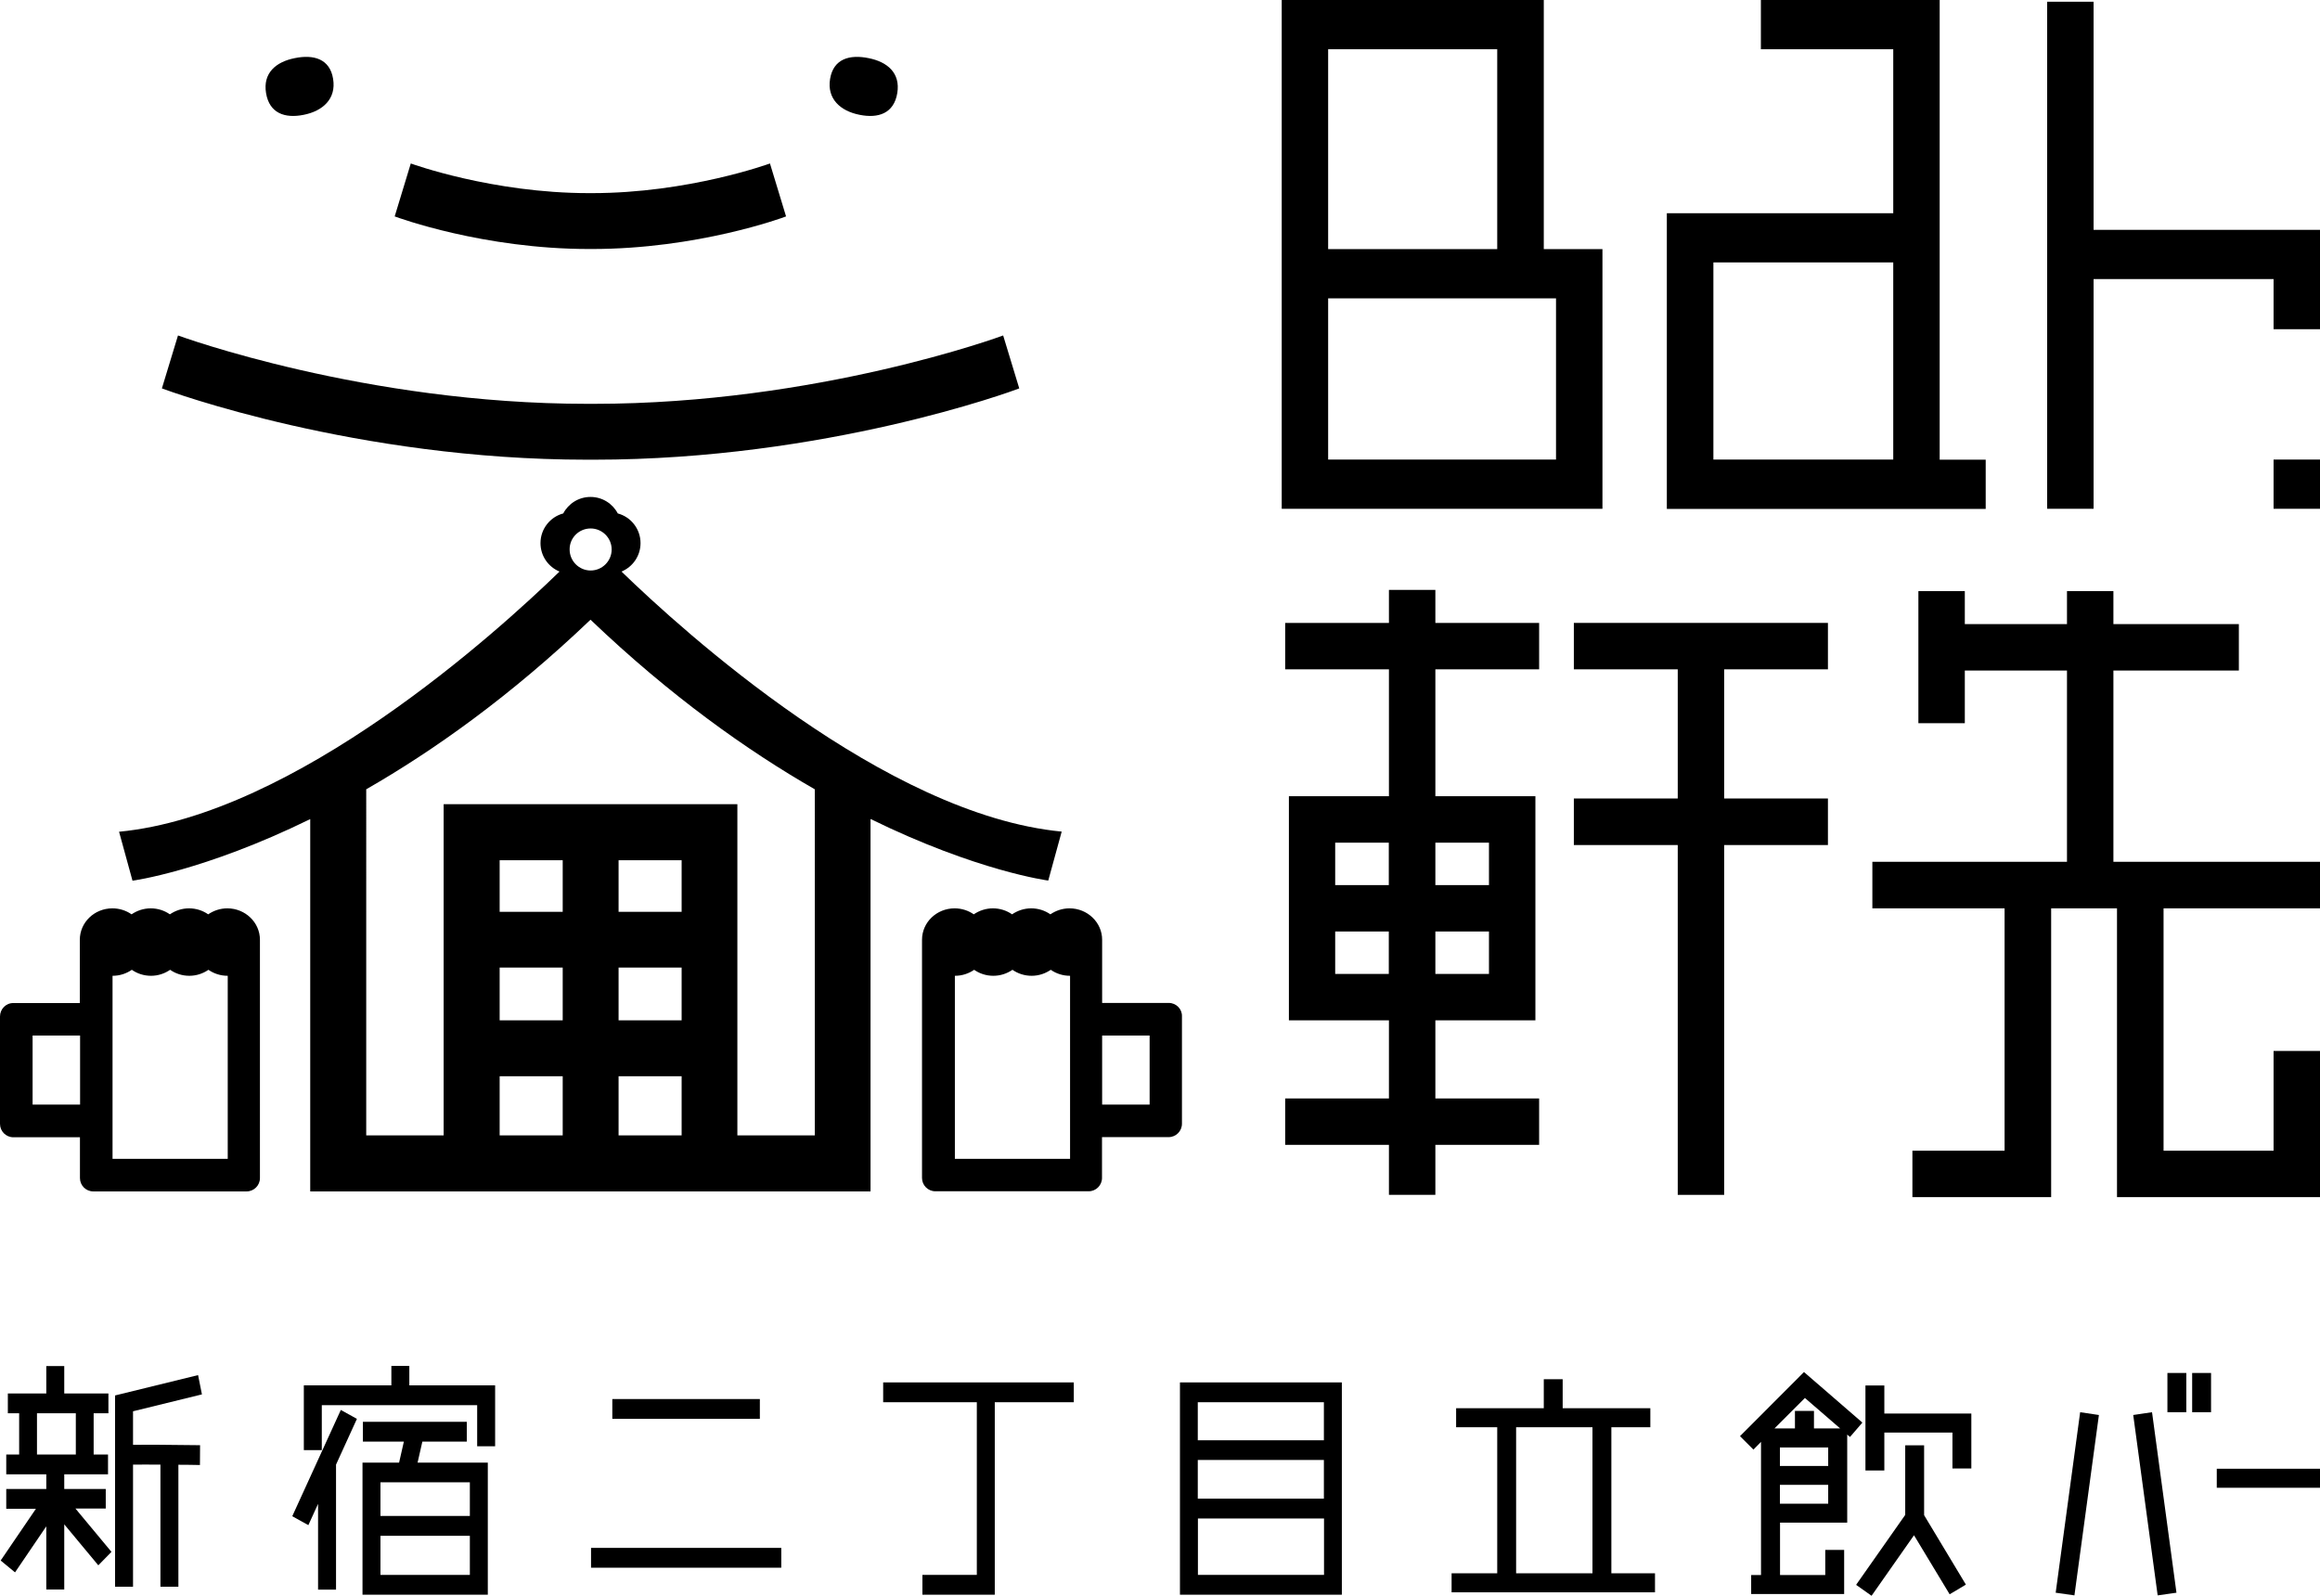 <?xml version="1.0" encoding="utf-8"?>
<!-- Generator: Adobe Illustrator 27.0.1, SVG Export Plug-In . SVG Version: 6.00 Build 0)  -->
<svg version="1.1" id="レイヤー_1" xmlns="http://www.w3.org/2000/svg" xmlns:xlink="http://www.w3.org/1999/xlink" x="0px"
	 y="0px" viewBox="0 0 174.4 119.97" style="enable-background:new 0 0 174.4 119.97;" xml:space="preserve">
<g>
	<path d="M44.64,34.56h-0.49c-17.38,0-31.39-5.14-31.98-5.36l1.21-3.98c0.14,0.05,14.04,5.14,30.77,5.14h0.49
		c16.77,0,30.63-5.08,30.77-5.14l1.21,3.98C76.04,29.43,62.03,34.56,44.64,34.56L44.64,34.56z"/>
	<path d="M44.5,18.72h-0.22c-7.93,0-14.34-2.35-14.61-2.45l1.21-3.98c0.06,0.02,6.12,2.23,13.39,2.23h0.22
		c7.28,0,13.33-2.21,13.39-2.23l1.21,3.98C58.84,16.37,52.43,18.72,44.5,18.72L44.5,18.72z"/>
	<path d="M25.04,5.93c0.25,1.51-0.79,2.42-2.2,2.7C21.42,8.92,20.25,8.52,20,7c-0.25-1.51,0.74-2.35,2.16-2.63
		C23.57,4.08,24.8,4.42,25.04,5.93z"/>
	<path d="M62.4,5.93c-0.25,1.51,0.79,2.42,2.21,2.7C66.03,8.92,67.2,8.52,67.45,7c0.25-1.51-0.74-2.35-2.16-2.63
		C63.87,4.08,62.65,4.42,62.4,5.93z"/>
	<path d="M46.72,42.97c0.84-0.35,1.43-1.17,1.43-2.14c0-1.07-0.73-1.97-1.71-2.23c-0.39-0.74-1.16-1.24-2.05-1.24
		c-0.89,0-1.66,0.5-2.05,1.24c-0.98,0.26-1.71,1.16-1.71,2.23c0,0.97,0.59,1.79,1.43,2.14c-4.63,4.5-19.82,18.29-33.11,19.56
		l1.01,3.68c0,0,5.34-0.7,13.36-4.63v23.79v4.2h4.2h5.82h4.2h4.74h4.2h4.74h4.2h5.82h4.2v-4.2V61.57
		c8.03,3.94,13.36,4.63,13.36,4.63l1.01-3.68C66.54,61.25,51.35,47.46,46.72,42.97z M44.4,39.73c0.87,0,1.58,0.71,1.58,1.58
		c0,0.87-0.71,1.58-1.58,1.58c-0.87,0-1.58-0.71-1.58-1.58C42.81,40.44,43.52,39.73,44.4,39.73z M42.3,85.36h-4.74v-4.45h4.74V85.36
		z M42.3,76.71h-4.74v-3.97h4.74V76.71z M42.3,68.55h-4.74v-3.88h4.74V68.55z M51.24,85.36h-4.74v-4.45h4.74V85.36z M51.24,76.71
		h-4.74v-3.97h4.74V76.71z M51.24,68.55h-4.74v-3.88h4.74V68.55z M61.25,85.36h-5.82v-20.7h0v-4.2H33.35v0.08h0v24.82h-5.82V59.34
		c5.05-2.9,10.83-6.99,16.86-12.75c6.03,5.76,11.81,9.85,16.86,12.75V85.36z"/>
	<g>
		<path d="M7.95,113.43v-1.49H4.83v-1.1h3.29v-1.49H7.04v-3.1h1.11v-1.49H4.83v-2.06H3.48v2.06H0.59v1.49h0.85v3.1H0.47v1.49h3.01
			v1.1H0.47v1.49H2.7l-2.65,3.89l1.08,0.89l2.35-3.46v4.75h1.35v-4.9l2.56,3.08l0.99-1.01l-2.71-3.26H7.95z M2.78,106.25H5.7v3.1
			H2.78V106.25z"/>
		<path d="M10,108.62v-2.52l5.18-1.27l-0.29-1.45l-6.24,1.53v14.38H10v-9.18c0.49-0.01,1.24,0,2.06,0v9.18h1.35v-9.17
			c0.58,0,1.14,0.01,1.62,0.02l0.01-1.49C12.2,108.61,10.75,108.61,10,108.62z"/>
	</g>
	<g>
		<polygon points="30.77,104.15 30.77,102.69 29.42,102.69 29.42,104.15 22.84,104.15 22.84,109.02 24.19,109.02 24.19,105.64 
			35.87,105.64 35.87,108.73 37.22,108.73 37.22,104.15 		"/>
		<polygon points="25.62,106 21.97,113.99 23.18,114.66 23.91,113.06 23.91,119.51 25.26,119.51 25.26,110.11 26.83,106.67 		"/>
		<path d="M31.75,108.38h3.34v-1.49h-7.81v1.49h3.08L30,109.96h-2.75v9.93h9.42v-9.93h-5.28L31.75,108.38z M28.6,118.4v-2.94h6.72
			v2.94H28.6z M35.32,113.97H28.6v-2.53h6.72V113.97z"/>
	</g>
	<g>
		<rect x="46.03" y="105.18" width="11.09" height="1.49"/>
		<rect x="44.43" y="116.37" width="14.3" height="1.49"/>
	</g>
	<polygon points="80.72,103.93 66.39,103.93 66.39,105.42 73.43,105.42 73.43,118.4 69.34,118.4 69.34,119.89 74.78,119.89 
		74.78,105.42 80.72,105.42 	"/>
	<path d="M88.7,103.93v15.96h12.17v-15.96H88.7z M99.52,105.42v2.86h-9.48v-2.86H99.52z M99.52,109.76v2.91h-9.48v-2.91H99.52z
		 M90.05,118.4v-4.24h9.48v4.24H90.05z"/>
	<path d="M121.13,118.28V107.3h2.93v-1.43h-6.59v-2.18h-1.42v2.18h-6.59v1.43h3.09v10.98h-3.43v1.43h15.29v-1.43H121.13z
		 M113.97,107.3h5.74v10.98h-5.74V107.3z"/>
	<g>
		<polygon points="154.53,119.74 155.94,119.94 157.78,106.38 156.37,106.17 		"/>
		<polygon points="161.77,106.17 160.36,106.38 162.18,119.82 162.2,119.94 163.61,119.74 161.79,106.29 		"/>
		<rect x="162.93" y="103.22" width="1.42" height="2.95"/>
		<rect x="164.79" y="103.22" width="1.42" height="2.95"/>
		<rect x="166.64" y="110.42" width="7.76" height="1.43"/>
	</g>
	<g>
		<path d="M140,106.95l-4.39-3.8l-4.73,4.74l-0.08,0.08l1.01,1.01l0.57-0.58v10.01h-0.74v1.43h6.99v-3.32h-1.42v1.89h-3.4v-3.94
			h5.05v-6.62l0.21,0.18L140,106.95z M133.8,111.63h3.63v1.42h-3.63V111.63z M137.43,110.21h-3.63v-1.39h3.63V110.21z
			 M134.93,106.07v1.32h-1.54l2.29-2.29l2.65,2.29h-1.97v-1.32H134.93z"/>
		<polygon points="141.65,106.27 141.65,104.16 140.23,104.16 140.23,110.55 141.65,110.55 141.65,107.7 146.77,107.7 146.77,110.4 
			148.19,110.4 148.19,106.27 		"/>
		<polygon points="144.64,108.66 143.22,108.66 143.22,113.89 139.59,119.06 139.53,119.15 140.69,119.97 143.88,115.42 
			146.5,119.76 146.56,119.86 147.78,119.13 144.64,113.91 		"/>
	</g>
	<g>
		<path d="M107.9,44.35h-3.49v2.48h-7.8v3.49h7.8v9.54h-7.52v16.85h7.52v5.87h-7.8v3.49h7.8v3.76h3.49v-3.76h7.8v-3.49h-7.8v-5.87
			h7.52V59.86h-7.52v-9.54h7.8v-3.49h-7.8V44.35z M104.4,63.35v3.19h-4.03v-3.19H104.4z M100.37,73.22v-3.19h4.03v3.19H100.37z
			 M107.9,73.22v-3.19h4.03v3.19H107.9z M111.93,63.35v3.19h-4.03v-3.19H111.93z"/>
		<polygon points="137.41,50.32 137.41,46.83 118.31,46.83 118.31,50.32 126.12,50.32 126.12,60.03 118.31,60.03 118.31,63.53 
			126.12,63.53 126.12,89.83 129.61,89.83 129.61,63.53 137.41,63.53 137.41,60.03 129.61,60.03 129.61,50.32 		"/>
	</g>
	<polygon points="174.4,68.29 174.4,64.79 158.87,64.79 158.87,50.41 168.3,50.41 168.3,46.92 158.87,46.92 158.87,44.44 
		155.38,44.44 155.38,46.92 147.7,46.92 147.7,44.44 144.21,44.44 144.21,54.37 147.7,54.37 147.7,50.41 155.38,50.41 155.38,64.79 
		140.75,64.79 140.75,68.29 150.69,68.29 150.69,86.51 143.76,86.51 143.76,90 154.19,90 154.19,68.29 159.14,68.29 159.14,90 
		174.4,90 174.4,79.01 170.91,79.01 170.91,86.51 162.64,86.51 162.64,68.29 	"/>
	<path d="M120.46,38.25H96.35V0h19.7v18.73h4.41V38.25z M99.84,34.55h17.13V22.43H99.84V34.55z M99.84,18.73h12.71V3.7H99.84V18.73z
		"/>
	<path d="M145.81,34.55V17.88v-1.85V0h-13.44v3.7h9.95v12.33H125.3v22.23h18.76h1.75h3.46v-3.7H145.81z M142.32,34.55h-13.52V19.73
		h13.52V34.55z"/>
	<polygon points="157.38,17.28 157.38,0.13 153.89,0.13 153.89,38.25 157.38,38.25 157.38,20.98 170.91,20.98 170.91,24.75 
		174.4,24.75 174.4,17.28 	"/>
	<path d="M19.54,71v-0.35h0c0-1.3-1.1-2.36-2.45-2.36c-0.54,0-1.03,0.17-1.44,0.45c-0.4-0.28-0.9-0.45-1.44-0.45
		c-0.54,0-1.03,0.17-1.44,0.45c-0.4-0.28-0.9-0.45-1.44-0.45s-1.03,0.17-1.44,0.45c-0.4-0.28-0.9-0.45-1.44-0.45
		c-1.36,0-2.45,1.06-2.45,2.36v4.76H2.45H1.01C0.45,75.4,0,75.86,0,76.42v1.44v5.19v0.83v0.61c0,0.56,0.45,1.01,1.01,1.01h5v1.62
		v1.45c0,0.55,0.45,1,1,1h1.45h8.63h1.45c0.55,0,1-0.45,1-1v-1.45V71C19.54,71,19.54,71,19.54,71L19.54,71z M2.45,83.04v-5.19h3.57
		v5.19H2.45z M8.46,87.11V73.36c0,0,0,0,0.01,0c0.54,0,1.03-0.17,1.44-0.45c0.4,0.28,0.9,0.45,1.44,0.45c0.54,0,1.03-0.17,1.44-0.45
		c0.4,0.28,0.9,0.45,1.44,0.45s1.03-0.17,1.44-0.45c0.4,0.28,0.9,0.45,1.44,0.45c0,0,0,0,0.01,0v13.76H8.46z"/>
	<path d="M87.86,75.4h-1.44h-3.57V71c0,0,0,0,0,0h0v-0.35h0c0-1.3-1.1-2.36-2.45-2.36c-0.54,0-1.03,0.17-1.44,0.45
		c-0.4-0.28-0.9-0.45-1.44-0.45s-1.03,0.17-1.44,0.45c-0.4-0.28-0.9-0.45-1.44-0.45c-0.54,0-1.03,0.17-1.44,0.45
		c-0.4-0.28-0.9-0.45-1.44-0.45c-1.36,0-2.45,1.06-2.45,2.36h0V71h0c0,0,0,0,0,0v16.11v1.45c0,0.55,0.45,1,1,1h1.45h8.63h1.45
		c0.55,0,1-0.45,1-1v-1.45v-1.62h5c0.56,0,1.01-0.45,1.01-1.01v-0.61v-0.83v-5.19v-1.44C88.87,75.86,88.42,75.4,87.86,75.4z
		 M71.78,87.11V73.36c0,0,0,0,0.01,0c0.54,0,1.03-0.17,1.44-0.45c0.4,0.28,0.9,0.45,1.44,0.45s1.03-0.17,1.44-0.45
		c0.4,0.28,0.9,0.45,1.44,0.45c0.54,0,1.03-0.17,1.44-0.45c0.4,0.28,0.9,0.45,1.44,0.45c0,0,0,0,0.01,0v13.76H71.78z M86.42,83.04
		h-3.57v-5.19h3.57V83.04z"/>
	<rect x="170.91" y="34.55" width="3.49" height="3.7"/>
</g>
</svg>
